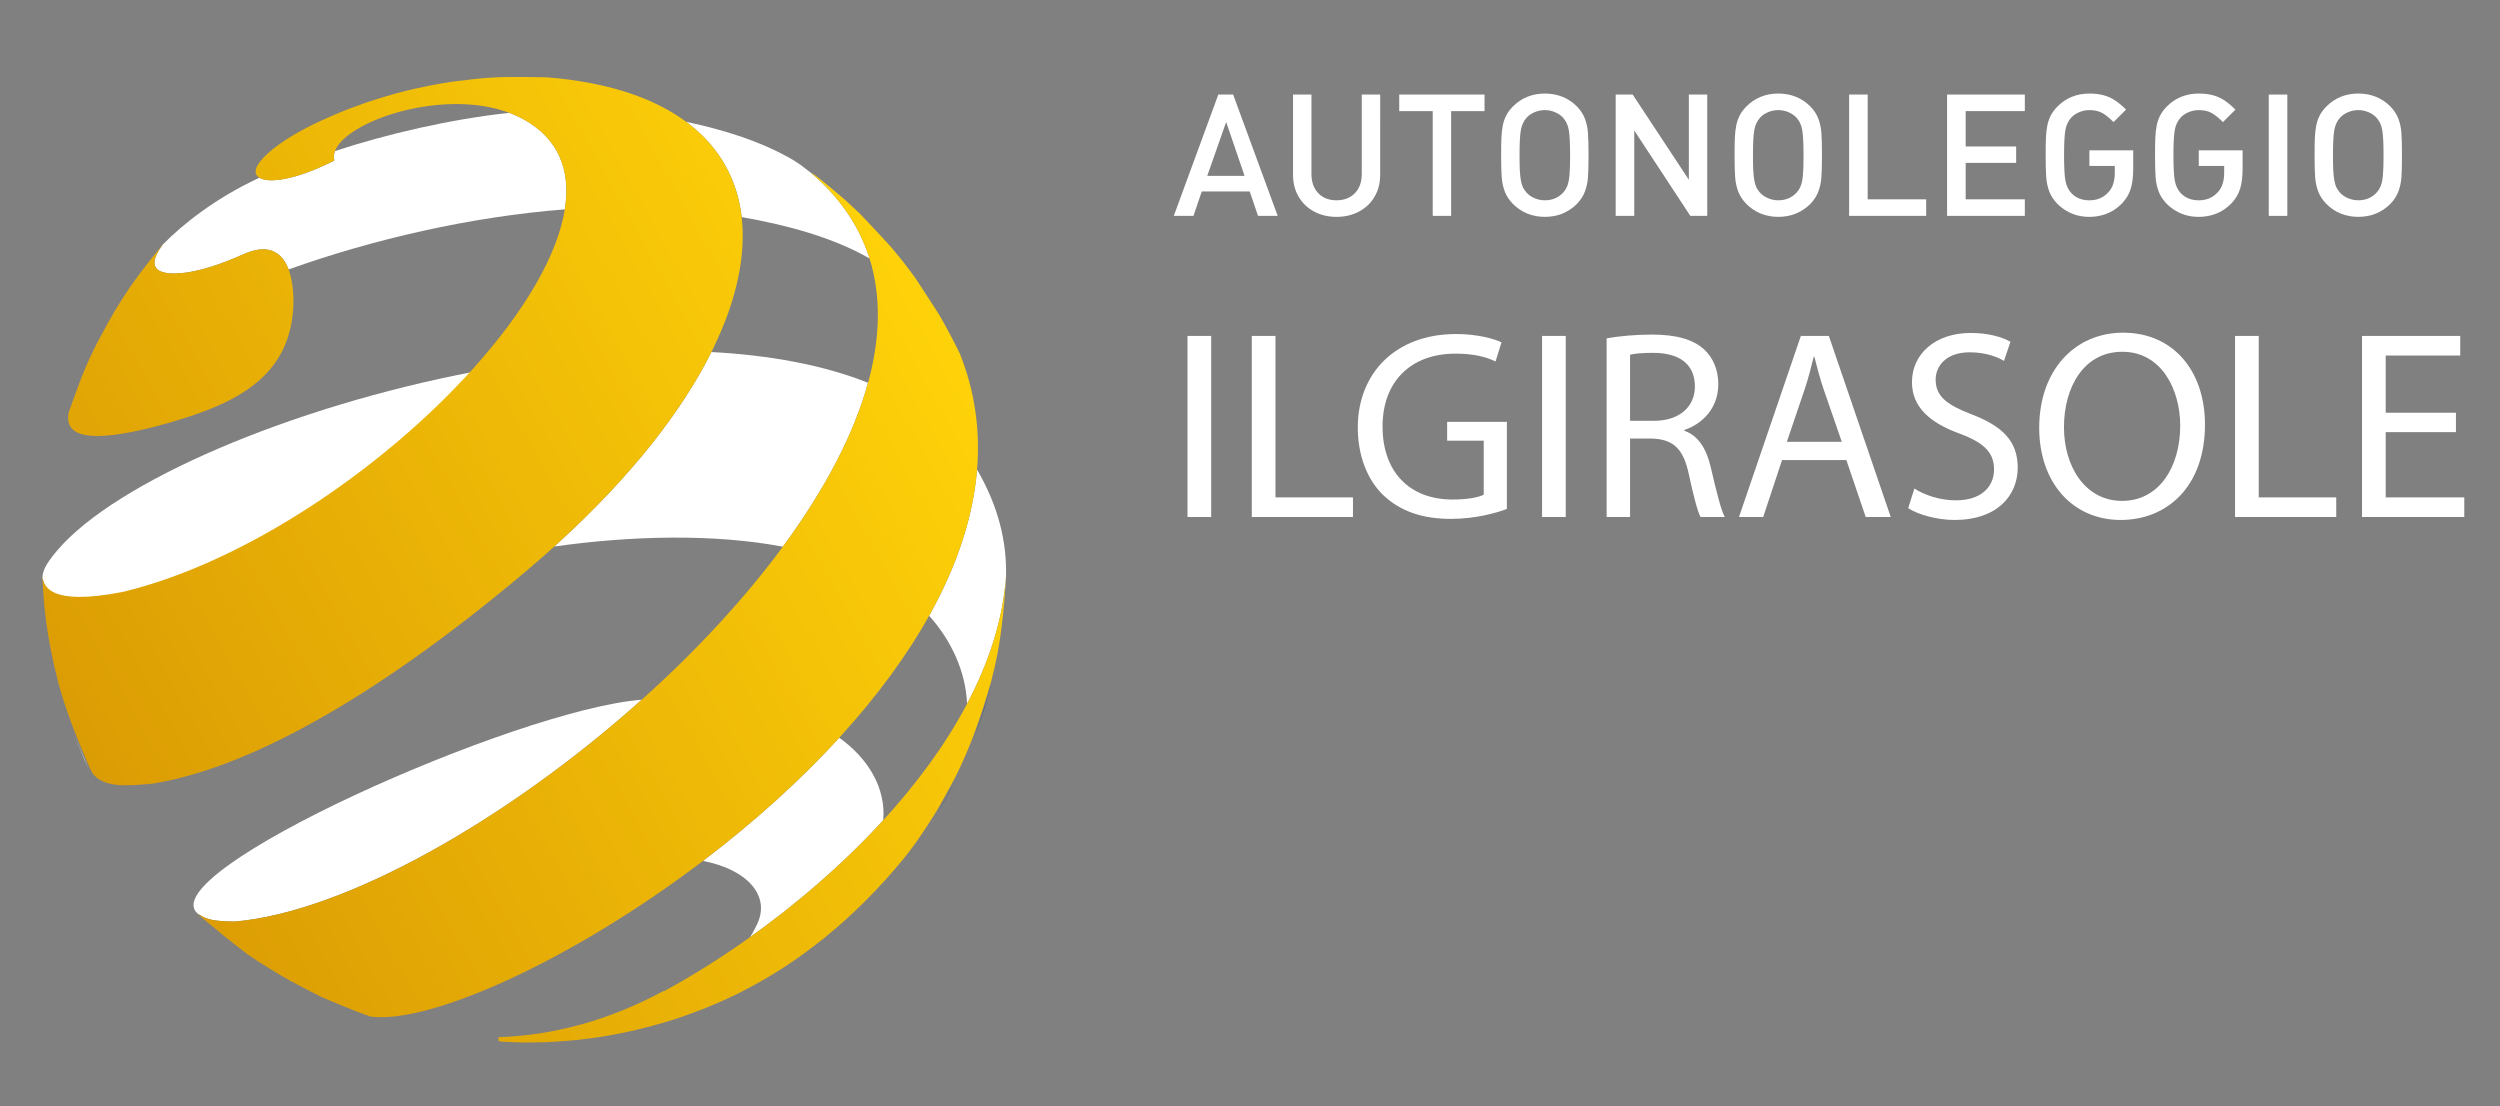 <?php xml version="1.0" encoding="utf-8"?>
<!-- Generator: Adobe Illustrator 15.0.2, SVG Export Plug-In . SVG Version: 6.00 Build 0)  -->
<!DOCTYPE svg PUBLIC "-//W3C//DTD SVG 1.1//EN" "http://www.w3.org/Graphics/SVG/1.1/DTD/svg11.dtd">
<svg version="1.1" xmlns="http://www.w3.org/2000/svg" xmlns:xlink="http://www.w3.org/1999/xlink" x="0px" y="0px" width="278px"
	 height="123px" viewBox="0 0 278 123" enable-background="new 0 0 278 123" xml:space="preserve">
<rect x="0" y="0" width="278" height="123" fill="#808080" stroke="none"/>
<g id="Livello_2">
</g>
<g id="Livello_1">
	<g>
		<g>
			<path fill="#FFFFFF" d="M134.683,37.354v20.137h-2.633V37.354H134.683z"/>
			<path fill="#FFFFFF" d="M139.199,37.354h2.633V55.31h8.618v2.181h-11.251V37.354z"/>
			<path fill="#FFFFFF" d="M167.563,56.594c-1.167,0.448-3.501,1.105-6.224,1.105c-3.052,0-5.565-0.777-7.54-2.659
				c-1.736-1.673-2.813-4.362-2.813-7.499c0-6.005,4.159-10.397,10.922-10.397c2.334,0,4.189,0.508,5.057,0.926l-0.658,2.121
				c-1.077-0.508-2.424-0.866-4.458-0.866c-4.907,0-8.109,3.047-8.109,8.097c0,5.109,3.053,8.126,7.78,8.126
				c1.705,0,2.872-0.239,3.471-0.538v-6.005h-4.069v-2.091h6.643V56.594z"/>
			<path fill="#FFFFFF" d="M174.11,37.354v20.137h-2.633V37.354H174.11z"/>
			<path fill="#FFFFFF" d="M178.657,37.623c1.316-0.239,3.231-0.418,4.997-0.418c2.783,0,4.608,0.538,5.835,1.643
				c0.987,0.896,1.586,2.271,1.586,3.854c0,2.629-1.676,4.392-3.771,5.109v0.09c1.526,0.538,2.454,1.972,2.933,4.063
				c0.658,2.809,1.137,4.75,1.556,5.527h-2.692c-0.329-0.598-0.778-2.3-1.316-4.81c-0.599-2.779-1.706-3.824-4.07-3.914h-2.453
				v8.724h-2.604V37.623z M181.261,46.795h2.663c2.783,0,4.548-1.524,4.548-3.824c0-2.599-1.885-3.735-4.638-3.735
				c-1.257,0-2.124,0.09-2.573,0.209V46.795z"/>
			<path fill="#FFFFFF" d="M198.163,51.157l-2.095,6.334h-2.693l6.882-20.137h3.112l6.882,20.137h-2.782l-2.154-6.334H198.163z
				 M204.806,49.125l-2.005-5.796c-0.449-1.314-0.748-2.51-1.048-3.675h-0.06c-0.299,1.165-0.599,2.42-1.018,3.645l-1.975,5.826
				H204.806z"/>
			<path fill="#FFFFFF" d="M212.88,54.324c1.167,0.747,2.843,1.314,4.638,1.314c2.663,0,4.219-1.404,4.219-3.436
				c0-1.853-1.077-2.958-3.8-3.974c-3.292-1.195-5.326-2.928-5.326-5.736c0-3.137,2.604-5.467,6.523-5.467
				c2.034,0,3.561,0.478,4.428,0.986l-0.718,2.121c-0.628-0.388-1.975-0.956-3.8-0.956c-2.753,0-3.801,1.643-3.801,3.018
				c0,1.882,1.228,2.809,4.01,3.884c3.411,1.315,5.117,2.958,5.117,5.916c0,3.107-2.274,5.826-7.032,5.826
				c-1.945,0-4.069-0.598-5.146-1.314L212.88,54.324z"/>
			<path fill="#FFFFFF" d="M245.192,47.213c0,6.902-4.22,10.606-9.366,10.606c-5.355,0-9.066-4.153-9.066-10.248
				c0-6.394,3.95-10.577,9.336-10.577C241.631,36.995,245.192,41.208,245.192,47.213z M229.513,47.512
				c0,4.333,2.334,8.187,6.463,8.187c4.13,0,6.464-3.794,6.464-8.366c0-4.033-2.095-8.216-6.434-8.216S229.513,43.12,229.513,47.512
				z"/>
			<path fill="#FFFFFF" d="M248.538,37.354h2.633V55.31h8.618v2.181h-11.251V37.354z"/>
			<path fill="#FFFFFF" d="M273.101,48.05h-7.811v7.26h8.737v2.181h-11.37V37.354h10.922v2.181h-8.289v6.364h7.811V48.05z"/>
		</g>
		<g>
			<path fill="#FFFFFF" d="M142.079,24.005h-2.185l-0.926-2.711h-5.332l-0.925,2.711h-2.185l4.952-13.491h1.647L142.079,24.005z
				 M138.395,19.554l-2.046-5.987l-2.102,5.987H138.395z"/>
			<path fill="#FFFFFF" d="M153.474,19.452c0,0.913-0.21,1.725-0.63,2.434c-0.42,0.709-0.999,1.259-1.737,1.647
				c-0.738,0.388-1.567,0.583-2.487,0.583c-0.914,0-1.738-0.194-2.473-0.583c-0.735-0.389-1.313-0.938-1.732-1.647
				c-0.42-0.709-0.63-1.521-0.63-2.434v-8.938h2.047v8.839c0,0.592,0.114,1.108,0.343,1.549c0.229,0.44,0.553,0.779,0.973,1.017
				c0.42,0.238,0.91,0.356,1.473,0.356c0.562,0,1.055-0.118,1.478-0.356c0.423-0.237,0.75-0.575,0.982-1.012
				c0.231-0.438,0.347-0.956,0.347-1.553v-8.839h2.048V19.452z"/>
			<path fill="#FFFFFF" d="M165.082,12.355h-3.715v11.649h-2.048V12.355h-3.725v-1.841h9.487V12.355z"/>
			<path fill="#FFFFFF" d="M176.644,17.255c0,1.067-0.021,1.882-0.061,2.446c-0.04,0.564-0.152,1.094-0.338,1.59
				c-0.186,0.497-0.481,0.957-0.89,1.382c-0.97,0.961-2.158,1.441-3.566,1.441s-2.591-0.478-3.549-1.434
				c-0.42-0.432-0.722-0.891-0.907-1.378s-0.3-1.017-0.343-1.587c-0.044-0.571-0.065-1.39-0.065-2.457
				c0-0.82,0.011-1.471,0.033-1.952c0.021-0.481,0.07-0.922,0.147-1.323s0.204-0.776,0.38-1.125
				c0.177-0.348,0.428-0.689,0.755-1.022c0.958-0.956,2.141-1.434,3.549-1.434s2.597,0.478,3.566,1.434
				c0.414,0.432,0.712,0.892,0.895,1.382c0.182,0.49,0.293,1.019,0.333,1.586C176.623,15.372,176.644,16.189,176.644,17.255z
				 M174.596,17.259c0-1.342-0.051-2.287-0.152-2.835c-0.103-0.548-0.316-0.998-0.645-1.349c-0.234-0.252-0.532-0.454-0.894-0.605
				s-0.733-0.227-1.116-0.227c-0.39,0-0.765,0.076-1.126,0.227s-0.659,0.353-0.894,0.605c-0.328,0.363-0.542,0.815-0.645,1.357
				c-0.102,0.542-0.152,1.484-0.152,2.826c0,0.714,0.011,1.286,0.032,1.713s0.063,0.802,0.125,1.122
				c0.062,0.32,0.136,0.57,0.223,0.749c0.086,0.178,0.226,0.378,0.417,0.6c0.247,0.259,0.548,0.462,0.903,0.609
				c0.354,0.148,0.727,0.222,1.116,0.222c0.815,0,1.485-0.277,2.01-0.831c0.223-0.24,0.391-0.514,0.505-0.822
				c0.114-0.308,0.191-0.726,0.232-1.256C174.576,18.836,174.596,18.134,174.596,17.259z"/>
			<path fill="#FFFFFF" d="M189.845,24.005h-1.881l-6.234-9.494v9.494h-2.066V10.514h1.89l6.245,9.475v-9.475h2.047V24.005z"/>
			<path fill="#FFFFFF" d="M202.602,17.255c0,1.067-0.021,1.882-0.061,2.446c-0.04,0.564-0.152,1.094-0.338,1.59
				c-0.186,0.497-0.481,0.957-0.89,1.382c-0.97,0.961-2.158,1.441-3.566,1.441s-2.591-0.478-3.548-1.434
				c-0.42-0.432-0.723-0.891-0.908-1.378s-0.3-1.017-0.343-1.587c-0.043-0.571-0.064-1.39-0.064-2.457
				c0-0.82,0.011-1.471,0.032-1.952c0.021-0.481,0.07-0.922,0.148-1.323c0.077-0.401,0.203-0.776,0.38-1.125
				c0.176-0.348,0.427-0.689,0.755-1.022c0.957-0.956,2.14-1.434,3.548-1.434s2.597,0.478,3.566,1.434
				c0.414,0.432,0.712,0.892,0.895,1.382c0.182,0.49,0.293,1.019,0.333,1.586C202.581,15.372,202.602,16.189,202.602,17.255z
				 M200.554,17.259c0-1.342-0.051-2.287-0.152-2.835c-0.102-0.548-0.316-0.998-0.644-1.349c-0.235-0.252-0.533-0.454-0.895-0.605
				s-0.733-0.227-1.116-0.227c-0.389,0-0.765,0.076-1.126,0.227s-0.659,0.353-0.894,0.605c-0.327,0.363-0.542,0.815-0.644,1.357
				c-0.103,0.542-0.153,1.484-0.153,2.826c0,0.714,0.011,1.286,0.032,1.713s0.063,0.802,0.125,1.122
				c0.063,0.32,0.136,0.57,0.223,0.749c0.087,0.178,0.226,0.378,0.417,0.6c0.247,0.259,0.548,0.462,0.903,0.609
				c0.355,0.148,0.728,0.222,1.116,0.222c0.815,0,1.485-0.277,2.011-0.831c0.222-0.24,0.391-0.514,0.505-0.822
				c0.114-0.308,0.191-0.726,0.231-1.256C200.534,18.836,200.554,18.134,200.554,17.259z"/>
			<path fill="#FFFFFF" d="M214.191,24.005h-8.569V10.514h2.065v11.649h6.504V24.005z"/>
			<path fill="#FFFFFF" d="M225.16,24.005h-8.644V10.514h8.644v1.841h-6.578v3.933h5.614v1.823h-5.614v4.053h6.578V24.005z"/>
			<path fill="#FFFFFF" d="M237.213,18.74c0,0.901-0.091,1.647-0.273,2.239s-0.489,1.12-0.922,1.583
				c-0.314,0.333-0.661,0.615-1.037,0.847c-0.377,0.231-0.794,0.407-1.251,0.527s-0.92,0.18-1.39,0.18s-0.912-0.054-1.329-0.162
				s-0.817-0.273-1.2-0.495s-0.723-0.481-1.019-0.777c-0.42-0.432-0.723-0.891-0.908-1.378s-0.3-1.017-0.343-1.587
				c-0.043-0.571-0.064-1.39-0.064-2.457c0-0.82,0.011-1.471,0.032-1.952c0.021-0.481,0.07-0.922,0.148-1.323
				c0.077-0.401,0.203-0.776,0.38-1.125c0.176-0.348,0.427-0.689,0.755-1.022c0.957-0.956,2.14-1.434,3.548-1.434
				c0.599,0,1.13,0.063,1.594,0.191c0.463,0.127,0.889,0.321,1.278,0.581c0.389,0.26,0.79,0.598,1.204,1.014l-1.39,1.388
				c-0.47-0.475-0.894-0.815-1.273-1.022c-0.38-0.207-0.852-0.31-1.413-0.31c-0.389,0-0.765,0.076-1.126,0.227
				s-0.659,0.353-0.894,0.605c-0.327,0.363-0.542,0.815-0.644,1.357c-0.103,0.542-0.153,1.484-0.153,2.826
				c0,1.349,0.051,2.295,0.153,2.84c0.102,0.545,0.316,0.999,0.644,1.362c0.513,0.542,1.186,0.813,2.02,0.813
				c0.89,0,1.608-0.317,2.158-0.951c0.445-0.492,0.667-1.203,0.667-2.132v-0.738h-2.825v-1.74h4.873V18.74z"/>
			<path fill="#FFFFFF" d="M249.376,18.74c0,0.901-0.091,1.647-0.273,2.239s-0.489,1.12-0.922,1.583
				c-0.314,0.333-0.661,0.615-1.037,0.847c-0.377,0.231-0.794,0.407-1.251,0.527s-0.92,0.18-1.39,0.18s-0.912-0.054-1.329-0.162
				s-0.817-0.273-1.2-0.495s-0.723-0.481-1.019-0.777c-0.42-0.432-0.723-0.891-0.908-1.378s-0.3-1.017-0.343-1.587
				c-0.043-0.571-0.064-1.39-0.064-2.457c0-0.82,0.011-1.471,0.032-1.952c0.021-0.481,0.07-0.922,0.148-1.323
				c0.077-0.401,0.203-0.776,0.38-1.125c0.176-0.348,0.427-0.689,0.755-1.022c0.957-0.956,2.14-1.434,3.548-1.434
				c0.599,0,1.13,0.063,1.594,0.191c0.463,0.127,0.889,0.321,1.278,0.581c0.389,0.26,0.79,0.598,1.204,1.014l-1.39,1.388
				c-0.47-0.475-0.894-0.815-1.273-1.022c-0.38-0.207-0.852-0.31-1.413-0.31c-0.389,0-0.765,0.076-1.126,0.227
				s-0.659,0.353-0.894,0.605c-0.327,0.363-0.542,0.815-0.644,1.357c-0.103,0.542-0.153,1.484-0.153,2.826
				c0,1.349,0.051,2.295,0.153,2.84c0.102,0.545,0.316,0.999,0.644,1.362c0.513,0.542,1.186,0.813,2.02,0.813
				c0.89,0,1.608-0.317,2.158-0.951c0.445-0.492,0.667-1.203,0.667-2.132v-0.738h-2.825v-1.74h4.873V18.74z"/>
			<path fill="#FFFFFF" d="M254.351,24.005h-2.065V10.514h2.065V24.005z"/>
			<path fill="#FFFFFF" d="M267.099,17.255c0,1.067-0.021,1.882-0.061,2.446c-0.04,0.564-0.152,1.094-0.338,1.59
				c-0.186,0.497-0.481,0.957-0.89,1.382c-0.97,0.961-2.158,1.441-3.566,1.441s-2.591-0.478-3.548-1.434
				c-0.42-0.432-0.723-0.891-0.908-1.378s-0.3-1.017-0.343-1.587c-0.043-0.571-0.064-1.39-0.064-2.457
				c0-0.82,0.011-1.471,0.032-1.952c0.021-0.481,0.07-0.922,0.148-1.323c0.077-0.401,0.203-0.776,0.38-1.125
				c0.176-0.348,0.427-0.689,0.755-1.022c0.957-0.956,2.14-1.434,3.548-1.434s2.597,0.478,3.566,1.434
				c0.414,0.432,0.712,0.892,0.895,1.382c0.182,0.49,0.293,1.019,0.333,1.586C267.078,15.372,267.099,16.189,267.099,17.255z
				 M265.051,17.259c0-1.342-0.051-2.287-0.152-2.835c-0.102-0.548-0.316-0.998-0.644-1.349c-0.235-0.252-0.533-0.454-0.895-0.605
				s-0.733-0.227-1.116-0.227c-0.389,0-0.765,0.076-1.126,0.227s-0.659,0.353-0.894,0.605c-0.327,0.363-0.542,0.815-0.644,1.357
				c-0.103,0.542-0.153,1.484-0.153,2.826c0,0.714,0.011,1.286,0.032,1.713s0.063,0.802,0.125,1.122
				c0.063,0.32,0.136,0.57,0.223,0.749c0.087,0.178,0.226,0.378,0.417,0.6c0.247,0.259,0.548,0.462,0.903,0.609
				c0.355,0.148,0.728,0.222,1.116,0.222c0.815,0,1.485-0.277,2.011-0.831c0.222-0.24,0.391-0.514,0.505-0.822
				c0.114-0.308,0.191-0.726,0.231-1.256C265.031,18.836,265.051,18.134,265.051,17.259z"/>
		</g>
	</g>
	<g>
		<path fill="#164578" d="M108.309,82.023c0.392-1,0.779-2.069,1.146-3.228c0.21-0.686,0.428-1.43,0.663-2.261
			c0.031-0.114,0.061-0.224,0.091-0.34c0.009-0.038,0.017-0.075,0.026-0.115c-0.021,0.081-0.041,0.158-0.063,0.238
			C109.676,77.997,109.103,79.911,108.309,82.023z"/>
		<path fill="#164578" d="M101.104,95.09c0.023-0.031,0.046-0.061,0.069-0.09l0.27-0.367c-0.05,0.068-0.104,0.138-0.156,0.206
			C101.225,94.924,101.166,95.006,101.104,95.09z"/>
		<path fill="#164578" d="M103.91,90.958c0.733-1.168,1.311-2.206,2.318-4.139c-0.901,1.669-1.454,2.694-1.988,3.603
			C104.133,90.597,104.022,90.775,103.91,90.958z"/>
		<path fill="#164578" d="M102.468,32.282c-0.183-0.266-0.383-0.551-0.607-0.868c-0.006-0.008-0.01-0.016-0.016-0.023
			c0.921,1.403,1.584,2.412,2.105,3.231C103.455,33.787,102.953,32.988,102.468,32.282z"/>
		<path fill="#164578" d="M96.555,25.084c-0.123-0.123-0.25-0.251-0.385-0.388c-0.121-0.119-0.244-0.241-0.372-0.365
			c1.228,1.298,2.078,2.197,2.745,2.928C97.893,26.527,97.185,25.725,96.555,25.084z"/>
		<path fill="#FFFFFF" d="M111.773,65.682c0.042-0.434,0.07-0.869,0.086-1.305C111.833,64.788,111.807,65.224,111.773,65.682
			L111.773,65.682z M111.869,64.125c-0.342,4.786-1.904,9.542-4.318,14.123l-0.011,0.019c-0.147-3.573-1.767-7.089-4.222-9.795
			l0.153-0.274c2.867-5.202,4.737-10.583,5.177-15.977C111.019,56.307,111.969,60.218,111.869,64.125z"/>
		<path fill="#FFFFFF" d="M61.633,60.773c8.707-1.229,17.847-1.419,25.418,0.02l0.248-0.337c4.359-5.976,7.628-12.066,9.227-17.888
			c-4.955-1.992-11.087-3.091-17.419-3.419c-3.319,6.651-9.002,13.898-17.034,21.226L61.633,60.773z"/>
		<path fill="#FFFFFF" d="M82.472,24.141c5.169,0.902,10.188,2.286,14.217,4.597l-0.016-0.051c-0.998-3.139-2.811-6.055-5.58-8.652
			c-0.263-0.247-0.669-0.596-0.9-0.808l-0.011-0.009c-0.403-0.32-0.818-0.635-1.205-0.917c-0.238-0.159-0.482-0.319-0.733-0.482
			c-3.555-2.09-7.757-3.382-11.944-4.274c0.77,0.571,1.466,1.181,2.093,1.83l0.093,0.098l0.04,0.041l0.002,0.004
			c0.081,0.085,0.161,0.171,0.238,0.259l0.021,0.022l0.116,0.131l0.01,0.013l0.124,0.142l0.002,0.002
			c0.123,0.146,0.243,0.293,0.36,0.442l0.025,0.03l0.092,0.119l0.031,0.04l0.082,0.11l0.004,0.006l0.103,0.138l0.009,0.013
			c0.107,0.148,0.212,0.299,0.314,0.451l0.01,0.016l0.097,0.147l0.072,0.109l0.031,0.048l0.076,0.124l0.021,0.036l0.082,0.135
			l0.015,0.025l0.087,0.147l0.007,0.013l0.092,0.162l0.001,0.001l0.09,0.163l0.006,0.01l0.082,0.154l0.012,0.022l0.075,0.144
			l0.017,0.034l0.066,0.132l0.022,0.045l0.06,0.122l0.028,0.058l0.052,0.11l0.033,0.072l0.045,0.099l0.037,0.083l0.016,0.037
			l0.054,0.124l0.01,0.023l0.03,0.074l0.046,0.109l0.026,0.063l0.048,0.123l0.02,0.05l0.052,0.137l0.015,0.038l0.055,0.15
			l0.01,0.027l0.057,0.163l0.003,0.014l0.061,0.177l0,0l0.059,0.181l0.004,0.011l0.052,0.168l0.006,0.025l0.048,0.156l0.011,0.038
			l0.039,0.143l0.015,0.052l0.036,0.132l0.017,0.065l0.029,0.119l0.021,0.079l0.026,0.106l0.021,0.092l0.021,0.094l0.003,0.014
			l0.037,0.173l0.026,0.12l0.013,0.068l0.026,0.134l0.01,0.055l0.027,0.149l0.008,0.041l0.028,0.163l0.004,0.027l0.057,0.385
			l0.002,0.006v0.007l0.002,0.005l0.001,0.007l0.001,0.004v0.007l0.001,0.007l0.001,0.005v0.005l0.001,0.007l0.001,0.007
			l0.001,0.005l0.001,0.006v0.006l0.001,0.006l0.001,0.006v0.006l0.001,0.007v0.004l0.002,0.007v0.007l0.001,0.007v0.005
			l0.001,0.006l0.001,0.006l0.001,0.006v0.006l0.001,0.006l0.001,0.007v0.005l0.001,0.006l0.001,0.006l0.001,0.007v0.005v0.001
			l0.001,0.005l0.001,0.007v0.006l0.001,0.004l0.001,0.007l0.001,0.006v0.006l0.001,0.005v0.007l0.001,0.007v0.007l0.002,0.005
			v0.006l0.001,0.007l0.001,0.005v0.007l0.001,0.006v0.005l0.001,0.007l0.001,0.005v0.007v0.007l0.003,0.006v0.007l0.001,0.006
			v0.005l0.001,0.007v0.006l0.002,0.007V24.141z"/>
		<path fill="#FFFFFF" d="M98.216,91.213c0.316-3.628-1.713-6.905-4.889-9.178c-4.501,4.923-9.642,9.491-14.936,13.532l-0.219,0.165
			c4.915,0.951,7.5,3.844,6.045,6.982c-0.228,0.489-0.492,0.997-0.815,1.504c5.184-3.695,10.314-8.094,14.765-12.951L98.216,91.213
			L98.216,91.213z M56.639,12.548c-6.519,0.695-13.683,2.367-19.391,4.251c-0.13,0.348-0.159,0.692-0.07,1.026l0.006,0.022
			c-4.319,2.191-7.292,2.558-8.34,1.92c-4.829,2.234-8.506,5.141-10.736,7.427c-2.555,3.435,0.835,3.341,2.436,3.136
			c2.626-0.335,5.38-1.549,6.859-2.201c2.707-1.069,4.05,0.133,4.691,1.835c9.31-3.334,20.194-5.864,30.715-6.683l0.037-0.25
			c0.587-4.142-0.73-7.595-4.597-9.745C57.735,13.002,57.196,12.758,56.639,12.548L56.639,12.548z M71.36,77.807
			c-13.987,1.091-54.67,19.282-49.368,23.799c0.335,0.211,0.622,0.375,0.951,0.5c0.089,0.031,0.174,0.063,0.272,0.092l0.071,0.021
			c0.096,0.027,0.205,0.05,0.31,0.072c0.568,0.114,1.319,0.17,2.497,0.187C38.295,101.443,56.413,91.204,71.36,77.807L71.36,77.807z
			 M13.685,66.199c13.722-3.305,29.077-13.86,38.949-24.85C32.266,45.254,12.931,53.534,6.395,61.171
			c-1.581,1.849-1.643,2.514-1.681,3.098C4.942,65.234,5.474,67.807,13.685,66.199L13.685,66.199z M9.348,84.382
			c0.179,0.403,0.361,0.808,0.554,1.218c-0.622-1.45-1.265-2.957-1.88-4.588C8.462,82.197,8.923,83.359,9.348,84.382L9.348,84.382z
			 M7.086,78.34c0.018,0.055,0.035,0.107,0.053,0.162c-0.018-0.058-0.037-0.117-0.056-0.174C7.085,78.332,7.085,78.336,7.086,78.34z
			"/>
		<linearGradient id="SVGID_1_" gradientUnits="userSpaceOnUse" x1="11.227" y1="88.34" x2="106.895" y2="35.31">
			<stop  offset="0" style="stop-color:#DB9C04"/>
			<stop  offset="1" style="stop-color:#FFD309"/>
		</linearGradient>
		<path fill="url(#SVGID_1_)" d="M108.309,81.64c0.793-2.113,1.367-4.027,1.864-5.706c0.021-0.08,0.042-0.157,0.063-0.236
			c0.265-1.026,0.502-2.043,0.67-2.937c0.045-0.243,0.09-0.499,0.135-0.758c0.11-0.64,0.207-1.274,0.289-1.896
			c0.312-2.329,0.457-4.487,0.554-6.142c0.001-0.031,0.001-0.064,0.001-0.098c-0.303,4.873-1.877,9.719-4.335,14.381
			c-2.406,4.563-5.656,8.952-9.384,13.02c-4.61,5.029-9.948,9.568-15.319,13.343c-3.063,2.151-6.136,4.053-9.091,5.655
			c0.03-0.036,0.059-0.068,0.091-0.105c-6.026,3.284-12.296,4.976-18.421,5.174c0,0.097,0,0.228,0,0.385
			c0.272,0.189,1.038,0.104,1.669,0.169c0.277,0.01,0.556,0.018,0.831,0.024c-0.044,0.003-0.092,0.007-0.138,0.009
			c0.065,0.003,0.132,0.005,0.195,0.007c0.425,0.002,0.893-0.004,1.365-0.013c0.448-0.005,0.896-0.012,1.304-0.024
			c0.069-0.003,0.137-0.006,0.207-0.008c0.038-0.002,0.079-0.004,0.116-0.004c0.774-0.034,1.776-0.112,2.602-0.183
			c0.032-0.005,0.067-0.007,0.101-0.012c0.161-0.013,0.308-0.026,0.447-0.039c0.613-0.065,1.292-0.152,1.839-0.226
			c0.094-0.014,0.195-0.027,0.301-0.043c0.026-0.004,0.052-0.008,0.078-0.011c0.007-0.002,0.011-0.002,0.019-0.002
			c0.583-0.089,1.244-0.196,1.954-0.327c0.077-0.016,0.158-0.031,0.244-0.049c0.067-0.012,0.133-0.023,0.193-0.035
			c0.488-0.095,0.962-0.191,1.393-0.287c0.167-0.037,0.35-0.08,0.564-0.131c0.022-0.006,0.042-0.009,0.063-0.015
			c0.19-0.047,0.394-0.099,0.602-0.153c0.538-0.137,0.933-0.235,1.243-0.316c0.505-0.137,0.984-0.273,1.455-0.416
			c0.113-0.035,0.237-0.073,0.377-0.117c0.143-0.044,0.267-0.082,0.382-0.118c0.327-0.104,0.681-0.222,1.043-0.347
			c0.083-0.029,0.173-0.062,0.271-0.097c0.047-0.016,0.09-0.031,0.134-0.044c0.511-0.181,1.006-0.363,1.483-0.547
			c0.013-0.004,0.024-0.01,0.037-0.015c0.679-0.263,0.937-0.363,1.579-0.642c0.101-0.043,0.195-0.081,0.281-0.117
			c0.368-0.157,0.722-0.314,1.06-0.469c0.067-0.031,0.137-0.064,0.213-0.1l1.108-0.528c6.86-3.395,13.065-8.45,18.458-15.025
			c0.273-0.346,0.536-0.685,0.789-1.015c0.052-0.069,0.105-0.139,0.156-0.207l0.41-0.556c0.429-0.621,0.781-1.138,1.091-1.599
			c0.329-0.503,0.656-1.02,0.966-1.521c0.112-0.182,0.223-0.359,0.331-0.535c0.534-0.908,1.087-1.934,1.988-3.603
			C107.071,84.744,107.745,83.143,108.309,81.64L108.309,81.64z M93.583,81.752c-4.561,5.031-9.797,9.697-15.192,13.815
			c-14.76,11.262-30.704,18.392-37.252,17.466c-0.116-0.048-0.232-0.098-0.347-0.145l-0.148-0.038
			c-0.069-0.025-0.135-0.05-0.204-0.077c-0.284-0.104-0.58-0.219-0.878-0.334c-0.483-0.191-0.988-0.392-1.495-0.598
			c-0.629-0.255-1.255-0.513-1.832-0.765c-0.217-0.093-0.428-0.186-0.628-0.276c-0.136-0.07-0.267-0.138-0.396-0.204
			c-1.287-0.664-2.229-1.15-3.013-1.574c-0.628-0.357-1.251-0.726-1.85-1.091c-0.556-0.337-1.084-0.664-1.577-0.974
			c-0.394-0.263-0.826-0.557-1.324-0.897c-0.07-0.055-0.146-0.113-0.217-0.167c-0.812-0.622-1.717-1.335-2.62-2.064
			c-0.637-0.517-1.265-1.035-1.854-1.532c-0.042-0.038-0.087-0.077-0.13-0.117c-0.218-0.195-0.437-0.391-0.653-0.588
			c1.01,0.638,1.564,0.848,4.121,0.885c12.246-1.038,30.452-11.347,45.43-24.815c5.965-5.361,11.416-11.226,15.776-17.205
			c4.446-6.095,7.758-12.309,9.322-18.236c1.256-4.769,1.38-9.352,0.053-13.533c-0.998-3.139-2.811-6.055-5.58-8.652
			c-0.266-0.25-0.683-0.608-0.912-0.816c0.574,0.272,1.36,0.997,1.886,1.409c0.068,0.053,0.135,0.105,0.2,0.157
			c0.545,0.456,1.146,0.956,1.729,1.464c0.499,0.45,1.041,0.963,1.737,1.629c0.021,0.025,0.043,0.044,0.065,0.069
			c1.227,1.299,2.077,2.199,2.744,2.929c0.222,0.241,0.421,0.466,0.609,0.68c0.411,0.483,0.844,1.006,1.267,1.535
			c0.412,0.529,0.85,1.126,1.425,1.913c0.001,0.001,0.002,0.002,0.002,0.005c0.921,1.402,1.584,2.411,2.105,3.231
			c0.221,0.346,0.418,0.659,0.596,0.952c0.73,1.278,1.554,2.827,2.15,4.055l0.039,0.082c1.649,4.12,2.228,8.308,1.943,12.489
			c-0.378,5.53-2.27,11.048-5.208,16.38C100.88,72.9,97.479,77.459,93.583,81.752L93.583,81.752z M79.283,38.793
			c-3.292,6.749-9.037,14.124-17.21,21.583c-1.068,0.973-2.171,1.949-3.321,2.924C48.25,72.207,31.37,84.755,17.07,87.128
			c-0.081-0.242-0.163-0.472-0.245-0.696c0.081,0.231,0.161,0.466,0.245,0.696c-2.855,0.274-5.554,0.534-6.812-1.177l-0.356-0.735
			c-0.622-1.451-1.265-2.958-1.88-4.588c-0.304-0.804-0.599-1.639-0.882-2.511C7.121,78.061,7.102,78,7.083,77.943
			c-0.195-0.611-0.386-1.242-0.565-1.896c-0.604-2.273-1.155-5.025-1.421-7.186c-0.03-0.248-0.059-0.49-0.085-0.729
			C5.007,68.101,5.004,68.07,5,68.039c-0.018-0.167-0.035-0.33-0.052-0.493c-0.106-1.065-0.187-2.177-0.238-3.347
			c0.228,0.964,0.763,3.224,8.974,1.615c13.722-3.303,29.077-13.86,38.949-24.848c5.623-6.26,9.466-12.657,10.212-17.934
			c0.587-4.143-0.73-7.596-4.597-9.746c-0.688-0.382-1.421-0.692-2.184-0.94c-7.061-2.288-16.767,0.908-18.624,4.053
			c-0.291,0.49-0.39,0.98-0.258,1.448c-4.319,2.189-7.292,2.561-8.34,1.92c-0.38-0.233-0.509-0.599-0.351-1.059
			c0.364-1.065,2.413-2.922,6.19-4.801c0.065-0.031,0.129-0.063,0.195-0.094c0.164-0.081,0.333-0.162,0.503-0.243
			c0.098-0.047,0.194-0.093,0.283-0.133c0.001-0.001,0.002-0.002,0.004-0.002c0.002,0,0.002-0.001,0.003-0.002
			c0.427-0.197,0.986-0.438,1.436-0.637c0.043-0.018,0.088-0.036,0.134-0.055c0.55-0.239,0.825-0.347,1.466-0.597
			c0.017-0.006,0.036-0.015,0.054-0.02c0.006-0.004,0.014-0.007,0.021-0.009c0.419-0.161,0.928-0.349,1.529-0.564
			c0.047-0.016,0.095-0.033,0.146-0.049c0.155-0.056,0.291-0.104,0.416-0.148c0.39-0.133,0.815-0.269,1.237-0.401
			c0.007-0.002,0.011-0.003,0.018-0.004c0.586-0.182,1.14-0.347,1.56-0.462c0.09-0.024,0.191-0.051,0.3-0.08
			c0.08-0.022,0.156-0.044,0.227-0.064c0.328-0.088,0.582-0.155,0.814-0.215c0.243-0.06,0.503-0.122,0.859-0.205
			c0.009-0.002,0.017-0.004,0.026-0.006c0.03-0.006,0.064-0.014,0.092-0.02c0.013-0.004,0.024-0.006,0.037-0.009
			c0.571-0.131,1.316-0.279,1.913-0.402c0.028-0.005,0.056-0.01,0.085-0.014c0.802-0.163,1.23-0.232,2.134-0.367
			c0.017-0.002,0.032-0.004,0.047-0.006c0.012-0.003,0.022-0.004,0.035-0.005c0.131-0.021,0.253-0.036,0.368-0.054
			c0.241-0.027,0.496-0.057,0.757-0.086c1.279-0.157,1.939-0.231,2.648-0.283c0.371-0.026,0.737-0.047,1.066-0.065
			c0.107-0.005,0.218-0.011,0.336-0.018c0.06-0.002,0.118-0.004,0.181-0.009c0.002,0,0.006,0,0.009,0
			c0.788-0.018,1.708-0.023,2.629-0.018c0.87,0.003,1.735,0.015,2.495,0.038c0.001,0,0.002,0,0.005,0
			c0.043,0,0.089,0.002,0.129,0.002c-0.036,0-0.077-0.001-0.114-0.002c0.059,0.002,0.118,0.006,0.178,0.009
			c6.191,0.508,11.046,2.043,14.577,4.388c3.989,2.647,6.285,6.333,6.899,10.749C83.035,28.139,81.983,33.255,79.283,38.793
			L79.283,38.793z M27.402,28.13c-1.479,0.652-4.233,1.866-6.859,2.201c-1.63,0.209-5.117,0.302-2.289-3.328
			c-0.483,0.579-1.034,1.265-1.579,1.957c-0.358,0.454-0.713,0.91-1.044,1.342c-0.287,0.391-0.575,0.789-0.847,1.171
			c-0.098,0.137-0.192,0.271-0.286,0.402c-0.741,1.089-1.229,1.846-1.729,2.693c-0.467,0.793-0.947,1.67-1.659,2.989
			c-0.114,0.208-0.232,0.428-0.357,0.661c-0.314,0.639-0.56,1.144-0.773,1.601c-0.246,0.537-0.489,1.092-0.728,1.668
			c-0.059,0.146-0.118,0.296-0.18,0.456c-0.344,0.889-0.756,2.029-1.419,3.87c-0.631,2.896,2.599,3.441,9.603,1.619
			c8.537-2.244,14.678-5.13,15.334-12.865C32.77,32.458,32.623,26.064,27.402,28.13z"/>
	</g>
</g>
</svg>
